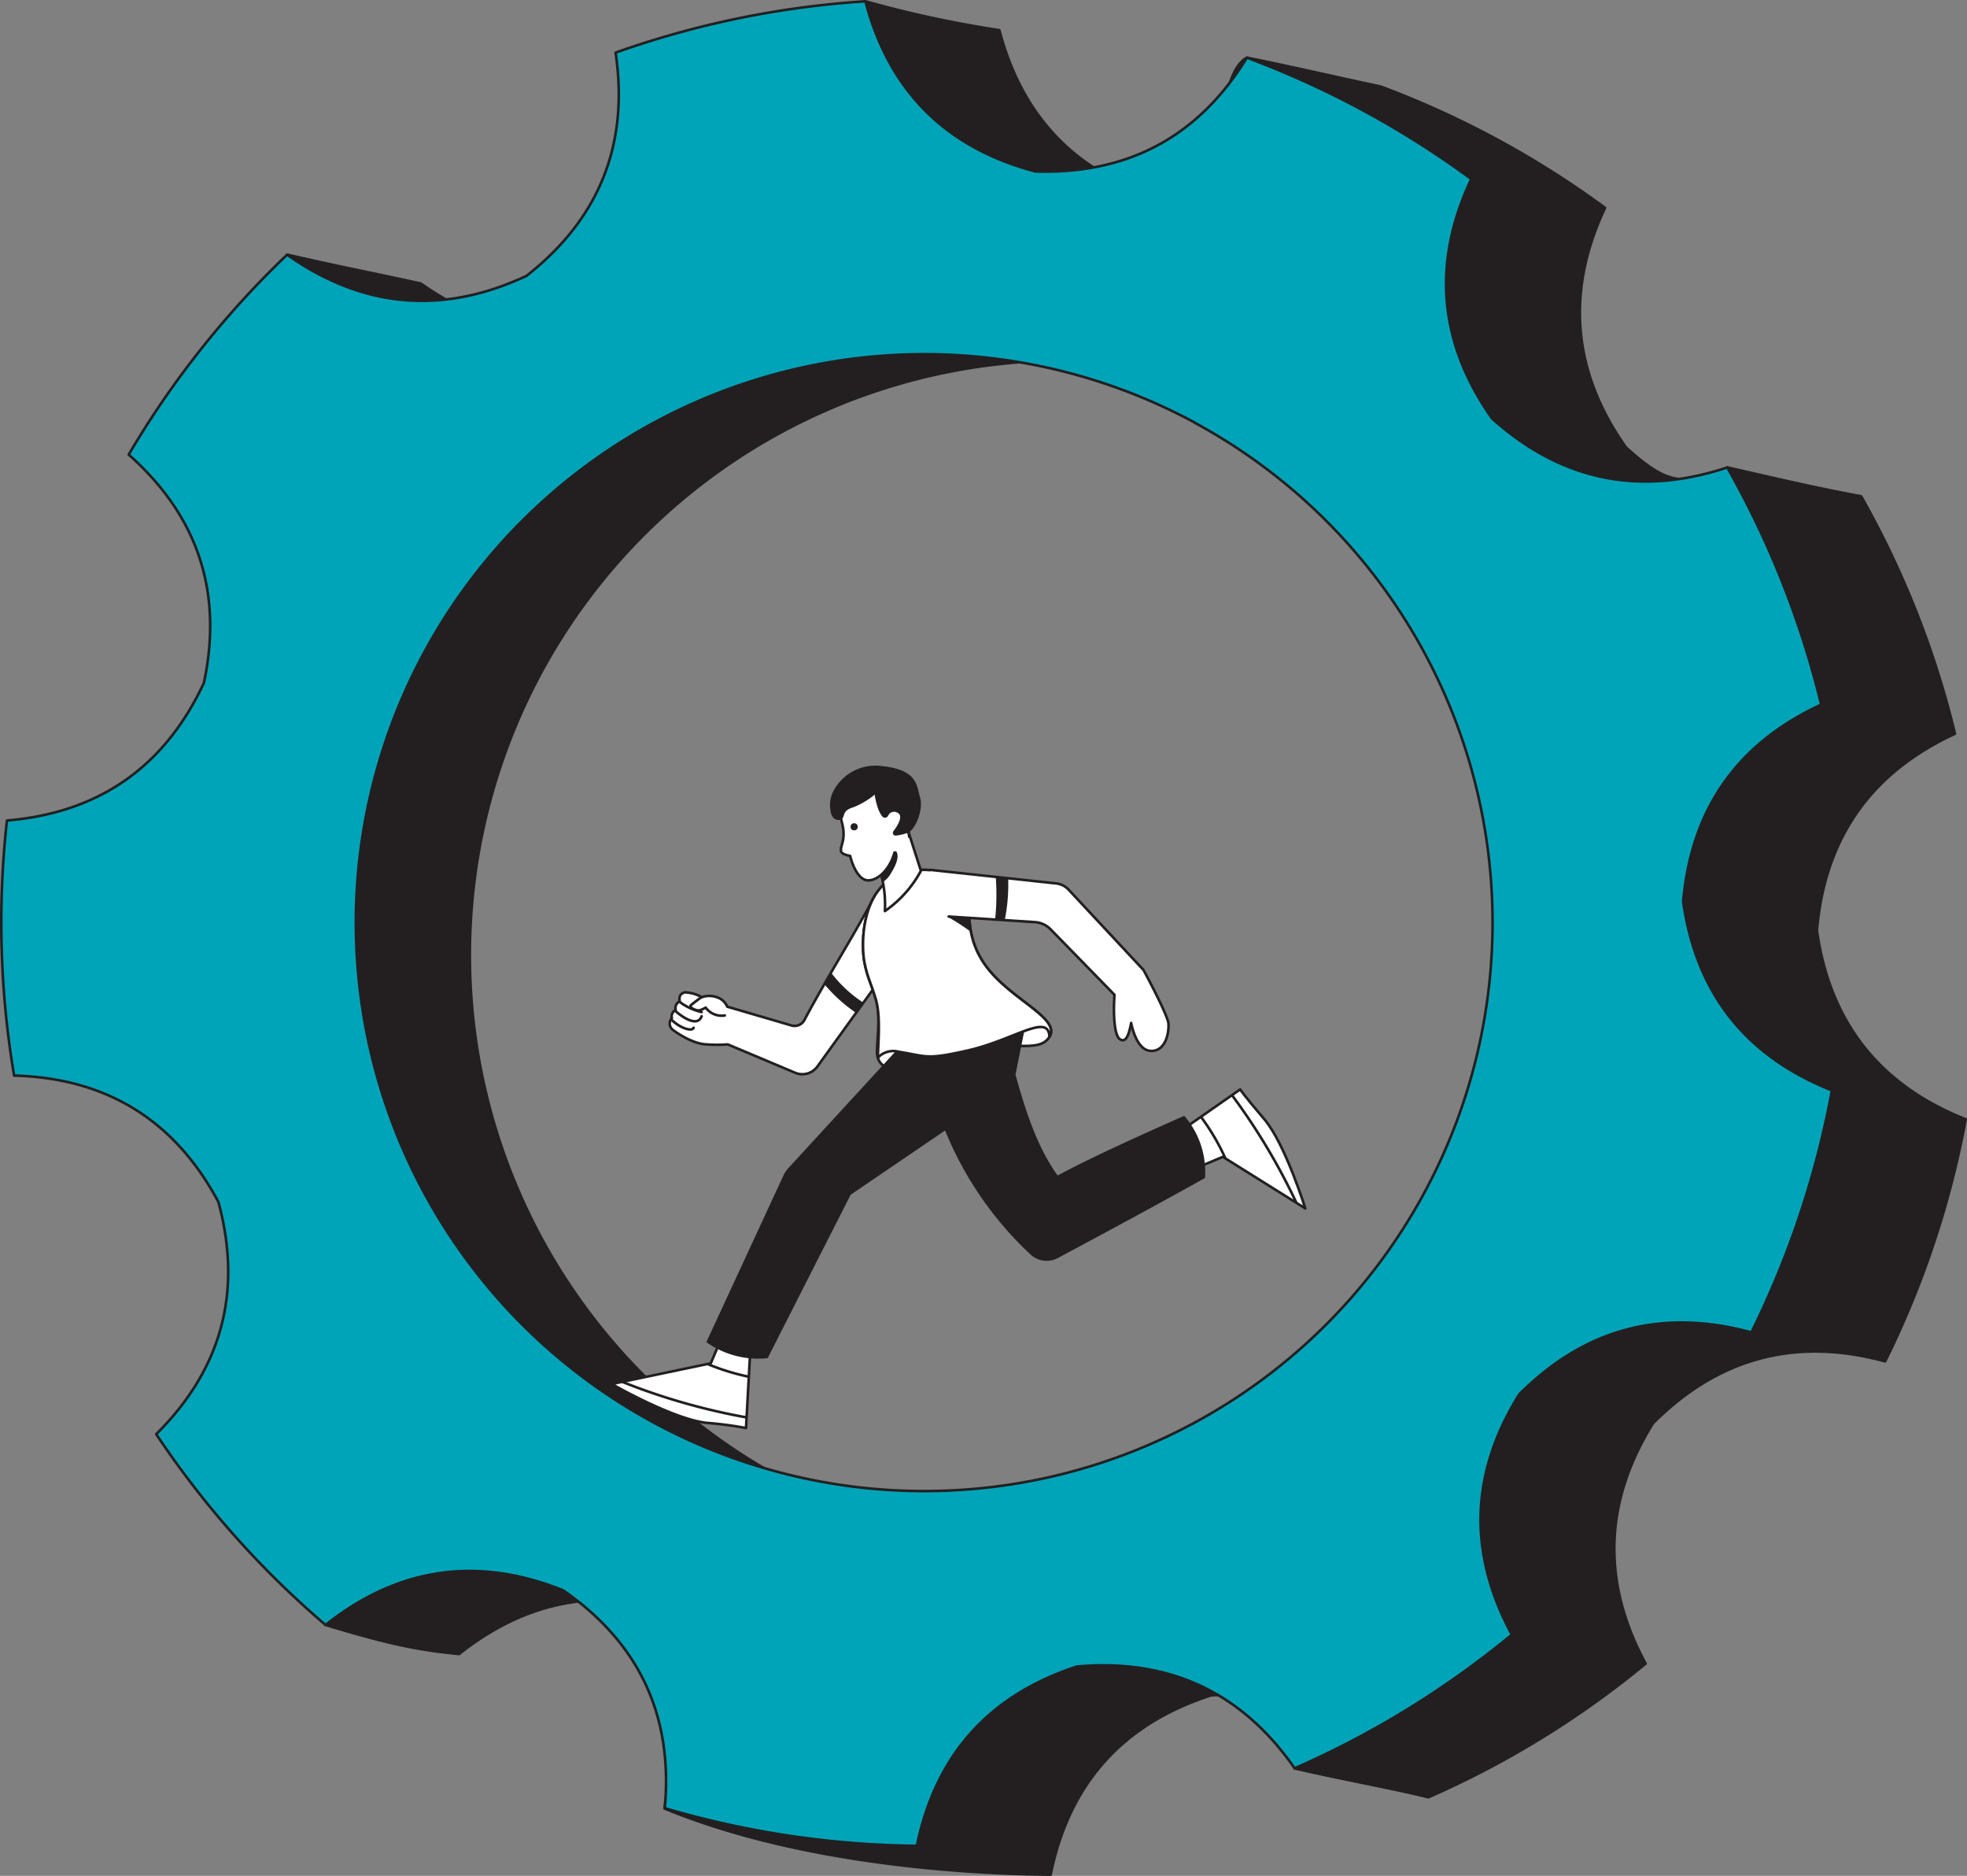 <svg xmlns="http://www.w3.org/2000/svg" xmlns:xlink="http://www.w3.org/1999/xlink" viewBox="0 0 379.42 361.78"><rect x="0" y="0" width="379.42" height="361.78" fill="#808080" stroke="none"/><defs><style>.cls-1,.cls-6{fill:none;}.cls-14,.cls-2,.cls-9{fill:#231f20;}.cls-10,.cls-2,.cls-3,.cls-6{stroke:#231f20;stroke-linecap:round;stroke-linejoin:round;stroke-width:0.5px;}.cls-10,.cls-2,.cls-3,.cls-4,.cls-9{fill-rule:evenodd;}.cls-3{fill:#00a4b8;}.cls-10,.cls-4{fill:#fff;}.cls-5{clip-path:url(#clip-path);}.cls-7{clip-path:url(#clip-path-2);}.cls-8{clip-path:url(#clip-path-3);}.cls-11{clip-path:url(#clip-path-4);}.cls-12{clip-path:url(#clip-path-5);}.cls-13{clip-path:url(#clip-path-6);}.cls-15{clip-path:url(#clip-path-7);}</style><clipPath id="clip-path"><path class="cls-1" d="M139.11,258.17l-2,4.76-19.11,4s11.84,6.8,18.3,7.49a70.69,70.69,0,0,1,7.6,1l.89-16.19Z"/></clipPath><clipPath id="clip-path-2"><path class="cls-1" d="M231.38,225l4.5-1.89,15.9,9.95s-3.87-12.47-7.92-17.22-4.64-5.73-4.64-5.73l-12.16,8.48Z"/></clipPath><clipPath id="clip-path-3"><path class="cls-1" d="M168.9,172.49c-4.08,7.77-9.4,16.07-13.74,24.24a2.14,2.14,0,0,1-2.48,1.05l-12.4-3.63a3.27,3.27,0,0,0-2-1.82,4.37,4.37,0,0,0-2.92,0,6.86,6.86,0,0,0-3.33-.94c-.78.33-1.06.64-.93,1.73a1.48,1.48,0,0,0-.77,1.67,1.38,1.38,0,0,0-.73,1.58,1.51,1.51,0,0,0,.18,2.25s3.47,2.69,6.51,2.81a28.81,28.81,0,0,0,4.09,0l13,5.47a3.57,3.57,0,0,0,4.28-1.2L172,185.82"/></clipPath><clipPath id="clip-path-4"><path class="cls-1" d="M166.73,185.51c-.64-3.37-.7-14.36,7.21-17s12.21,2.35,12.74,5.26-.46,8.07,4.46,13.76,13.36,9.06,11.29,12.44c-.16-4.72-6.79.6-15.8,2.64-8.08,1.84-7.82,1.1-13.23.25a4.09,4.09,0,0,0-4.08,1.14c.14-3.75.53-8.26-.42-11.41S167.29,188.45,166.73,185.51Z"/></clipPath><clipPath id="clip-path-5"><path class="cls-1" d="M169.16,166.18a23,23,0,0,1,1.53,9.54,22.42,22.42,0,0,0,6.95-7.77l-4-12.47"/></clipPath><clipPath id="clip-path-6"><path class="cls-1" d="M175.38,161.37s-1.06-7.43-4.94-9.9a5.86,5.86,0,0,0-7.12.7s-2.12,1.93-.89,6.61c.84,3.21-.45,4.37-.19,5.42.15.63,1.74.87,1.74.87s1.13,4.93,3.68,4.72c2-.16,4.08-2.42,4.88-5.36"/></clipPath><clipPath id="clip-path-7"><path class="cls-1" d="M179.34,167.76l24.43,2.63a3.78,3.78,0,0,1,2.32,1.16l14.5,15.55s4.72,8.73,4.8,10.35c.12,2.26-.82,5.47-3.56,5.22s-3.64-5.38-3.64-5.38c-.42,2.26-1,3.78-2,3.22-1.28-.41-1.48-5-1.21-8.64l-12.31-12.62a4.62,4.62,0,0,0-3-1.4L183,176.77"/></clipPath></defs><g id="Layer_1" data-name="Layer 1"><path class="cls-2" d="M309.6,40.09a178.17,178.17,0,0,0-43.28-23.4c-9.43-2-16-3.58-25.8-5.57-6.8,3.66-3.56,27.89-15,27.51q-25.92-6.89-32.75-32.81A212.12,212.12,0,0,1,166.93.25c2.62,17.68-25.5,47.5-39.57,58.52q-24.27,11.37-46.18-4.08c-9-2-15.45-3.19-25.79-5.58C68.75,61,68.82,119.78,65.14,137.27q-11.3,24.31-38,26.55A177.79,177.79,0,0,0,28.52,213q26.79.74,39.41,24.39c4.66,17.26,7.51,63.4-5.17,76C74.48,316.9,80,318.18,88.56,319q21-16.67,45.87-6.66c14.66,10.22-4.62,18.67-6.24,36.46,25.86,10.66,58,12.63,74.47,12.76Q208,335.28,233.53,327c6.22-.56,16.81.44,16.2,14.06,10.29,2.37,17.54,3.56,25.8,5.57a178.09,178.09,0,0,0,41.9-25.78q-12.75-23.58,1.42-46.34,18.93-19,44.78-11.95a178.11,178.11,0,0,0,15.54-46.69q-24.93-9.87-28.7-36.4,2.29-26.71,26.63-37.95A177.69,177.69,0,0,0,359,95.72c-9.89-1.84-17.43-3.68-25.8-5.57-8.86,4.08-12.21,2.74-19.58-3.88Q298.18,64.35,309.6,40.09ZM259.86,83.32a114.68,114.68,0,1,1-155.43,46.33A114.74,114.74,0,0,1,259.86,83.32Z"/><path class="cls-3" d="M283.8,34.52a178.17,178.17,0,0,0-43.28-23.4q-14,22.83-40.83,21.94Q173.77,26.17,166.94.25a177.7,177.7,0,0,0-48.2,9.9q3.92,26.51-17.18,43.05Q77.29,64.57,55.38,49.12A178.29,178.29,0,0,0,24.82,87.68q20.06,17.79,14.52,44Q28,156,1.34,158.25a177.79,177.79,0,0,0,1.38,49.19q26.79.74,39.41,24.39,7,25.89-12,44.77a178.61,178.61,0,0,0,32.67,36.8q21-16.66,45.87-6.66,22,15.33,19.56,42A178.18,178.18,0,0,0,176.86,356q5.4-26.25,30.87-34.58,26.7-2.38,42,19.63a178.09,178.09,0,0,0,41.9-25.78q-12.75-23.58,1.42-46.34,18.93-19,44.78-11.95a178.11,178.11,0,0,0,15.54-46.69q-24.93-9.87-28.7-36.4Q327,147.14,351.3,135.9a177.69,177.69,0,0,0-18.12-45.75q-25.43,8.46-45.38-9.45Q272.38,58.79,283.8,34.52Zm-53.37,47A109.63,109.63,0,1,1,81.85,125.78,109.69,109.69,0,0,1,230.43,81.49Z"/><path class="cls-4" d="M139.11,258.17l-2,4.76-19.11,4s11.84,6.8,18.3,7.49a70.69,70.69,0,0,1,7.6,1l.89-16.19Z"/><g class="cls-5"><path class="cls-6" d="M133.71,261.79a43.55,43.55,0,0,0,15.37,4.44"/><path class="cls-6" d="M116.63,265.09a123.12,123.12,0,0,0,32.45,9.08"/></g><path class="cls-6" d="M139.11,258.17l-2,4.76-19.11,4s11.84,6.8,18.3,7.49a70.69,70.69,0,0,1,7.6,1l.89-16.19Z"/><path class="cls-4" d="M231.38,225l4.5-1.89,15.9,9.95s-3.87-12.47-7.92-17.22-4.64-5.73-4.64-5.73l-12.16,8.48Z"/><g class="cls-7"><path class="cls-6" d="M237.48,226.12a42.84,42.84,0,0,0-7.83-13.21"/><path class="cls-6" d="M251.52,235.2a121,121,0,0,0-16.74-27.68"/></g><path class="cls-6" d="M231.38,225l4.5-1.89,15.9,9.95s-3.87-12.47-7.92-17.22-4.64-5.73-4.64-5.73l-12.16,8.48Z"/><path class="cls-4" d="M168.9,172.49c-4.08,7.77-9.4,16.07-13.74,24.24a2.14,2.14,0,0,1-2.48,1.05l-12.4-3.63a3.27,3.27,0,0,0-2-1.82,4.37,4.37,0,0,0-2.92,0,6.86,6.86,0,0,0-3.33-.94c-.78.33-1.06.64-.93,1.73a1.48,1.48,0,0,0-.77,1.67,1.38,1.38,0,0,0-.73,1.58,1.51,1.51,0,0,0,.18,2.25s3.47,2.69,6.51,2.81a28.81,28.81,0,0,0,4.09,0l13,5.47a3.57,3.57,0,0,0,4.28-1.2L172,185.82"/><g class="cls-8"><path class="cls-6" d="M137.66,190.82a34,34,0,0,0-4.41,3.06c-.35.49,1,1,1.47,1s1.4-.55,1.4-.55a3.83,3.83,0,0,0,3.69,1.52"/><path class="cls-6" d="M129.86,192.13a11,11,0,0,0,5.48,3.06"/><path class="cls-6" d="M129.23,194c1.5,1.57,5.15,4.51,6.11,2"/><path class="cls-6" d="M128.49,195.5c2,2.72,5,3.6,5.31,2.72"/><path class="cls-9" d="M159.27,186.12l-1.71,1.82a30,30,0,0,0,8.48,8l1.71-1.82A24.83,24.83,0,0,1,159.27,186.12Z"/></g><path class="cls-6" d="M168.9,172.49c-4.08,7.77-9.4,16.07-13.74,24.24a2.14,2.14,0,0,1-2.48,1.05l-12.4-3.63a3.27,3.27,0,0,0-2-1.82,4.37,4.37,0,0,0-2.92,0,6.86,6.86,0,0,0-3.33-.94c-.78.33-1.06.64-.93,1.73a1.48,1.48,0,0,0-.77,1.67,1.38,1.38,0,0,0-.73,1.58,1.51,1.51,0,0,0,.18,2.25s3.47,2.69,6.51,2.81a28.81,28.81,0,0,0,4.09,0l13,5.47a3.57,3.57,0,0,0,4.28-1.2L172,185.82"/><path class="cls-10" d="M166.73,185.51c-.64-3.37-.7-14.36,7.21-17s12.21,2.35,12.74,5.26-.46,8.07,4.46,13.76,13.36,9.06,11.29,12.44-7.81.42-15.8,2.64-8.11,3.83-11.25,3.94-6.34-.47-6.22-3.9c.14-3.75.69-6.91-.26-10.06S167.29,188.45,166.73,185.51Z"/><path class="cls-9" d="M174.83,200.51S155.41,221.65,152,225.36a4.75,4.75,0,0,0-.82,1.22c-2.18,4.7-14.93,32.27-14.93,32.27a17.21,17.21,0,0,0,11.83,3.09l16-31.51L189.69,213s5.48-10.87.87-15.48S174.83,200.51,174.83,200.51Z"/><path class="cls-9" d="M177.64,199.15a67.56,67.56,0,0,0,21.08,42.75,4.59,4.59,0,0,0,5.32.74c9-4.83,18.26-9.79,28.39-15.44a16.42,16.42,0,0,0-4-12c-9.51,4.21-18.32,8.23-24.42,11.51-3.89-5.4-6.15-12.3-8.13-19.45l2.2-10.9-13.52-2Z"/><path class="cls-4" d="M166.73,185.51c-.64-3.37-.7-14.36,7.21-17s12.21,2.35,12.74,5.26-.46,8.07,4.46,13.76,13.36,9.06,11.29,12.44c-.16-4.72-6.79.6-15.8,2.64-8.08,1.84-7.82,1.1-13.23.25a4.09,4.09,0,0,0-4.08,1.14c.14-3.75.53-8.26-.42-11.41S167.29,188.45,166.73,185.51Z"/><g class="cls-11"><path class="cls-9" d="M183,176.93a47.6,47.6,0,0,1,9.6,7.31l-1.66-10.7Z"/></g><path class="cls-6" d="M166.73,185.51c-.64-3.37-.7-14.36,7.21-17s12.21,2.35,12.74,5.26-.46,8.07,4.46,13.76,13.36,9.06,11.29,12.44c-.16-4.72-6.79.6-15.8,2.64-8.08,1.84-7.82,1.1-13.23.25a4.09,4.09,0,0,0-4.08,1.14c.14-3.75.53-8.26-.42-11.41S167.29,188.45,166.73,185.51Z"/><path class="cls-4" d="M169.16,166.18a23,23,0,0,1,1.53,9.54,22.42,22.42,0,0,0,6.95-7.77l-4-12.47"/><g class="cls-12"><path class="cls-9" d="M172.18,163.68s2.32.51-.28,4.67a4.7,4.7,0,0,1-3.19,2.42l-2.24-7.12Z"/></g><path class="cls-6" d="M169.16,166.18a23,23,0,0,1,1.53,9.54,22.42,22.42,0,0,0,6.95-7.77l-4-12.47"/><path class="cls-4" d="M175.38,161.37s-1.06-7.43-4.94-9.9a5.86,5.86,0,0,0-7.12.7s-2.12,1.93-.89,6.61c.84,3.21-.45,4.37-.19,5.42.15.63,1.74.87,1.74.87s1.13,4.93,3.68,4.72c2-.16,4.08-2.42,4.88-5.36"/><g class="cls-13"><circle class="cls-14" cx="164.76" cy="159.46" r="0.69"/></g><path class="cls-6" d="M175.38,161.37s-1.06-7.43-4.94-9.9a5.86,5.86,0,0,0-7.12.7s-2.12,1.93-.89,6.61c.84,3.21-.45,4.37-.19,5.42.15.63,1.74.87,1.74.87s1.13,4.93,3.68,4.72c2-.16,4.08-2.42,4.88-5.36"/><path class="cls-9" d="M160.74,152.61a9.14,9.14,0,0,1,9.44-4.85c6.95.72,6.64,3.9,7.3,6.07s-.8,6-2.25,6.74a9.58,9.58,0,0,1-2.35.58.54.54,0,0,1-.54-.86c.94-1.22,1.93-3,.78-3.54a1.26,1.26,0,0,0-1.81.58.66.66,0,0,1-.55.38.71.71,0,0,1-.61-.28,6.09,6.09,0,0,1-.82-1.59,16.55,16.55,0,0,1-.62-2.57,15.39,15.39,0,0,1-4.07,2.41c-1.79.55-1.69,1.18-2,1.94s-2.22,1-2.46-1.42A5.87,5.87,0,0,1,160.74,152.61Z"/><path class="cls-4" d="M179.34,167.76l24.43,2.63a3.78,3.78,0,0,1,2.32,1.16l14.5,15.55s4.72,8.73,4.8,10.35c.12,2.26-.82,5.47-3.56,5.22s-3.64-5.38-3.64-5.38c-.42,2.26-1,3.78-2,3.22-1.28-.41-1.48-5-1.21-8.64l-12.31-12.62a4.62,4.62,0,0,0-3-1.4L183,176.77"/><g class="cls-15"><path class="cls-9" d="M191.88,167.14a45.48,45.48,0,0,1-.12,11.72l1.68.21a34.55,34.55,0,0,0,.9-11.67Z"/></g><path class="cls-6" d="M179.34,167.76l24.43,2.63a3.78,3.78,0,0,1,2.32,1.16l14.5,15.55s4.72,8.73,4.8,10.35c.12,2.26-.82,5.47-3.56,5.22s-3.64-5.38-3.64-5.38c-.42,2.26-1,3.78-2,3.22-1.28-.41-1.48-5-1.21-8.64l-12.31-12.62a4.62,4.62,0,0,0-3-1.4L183,176.77"/></g></svg>